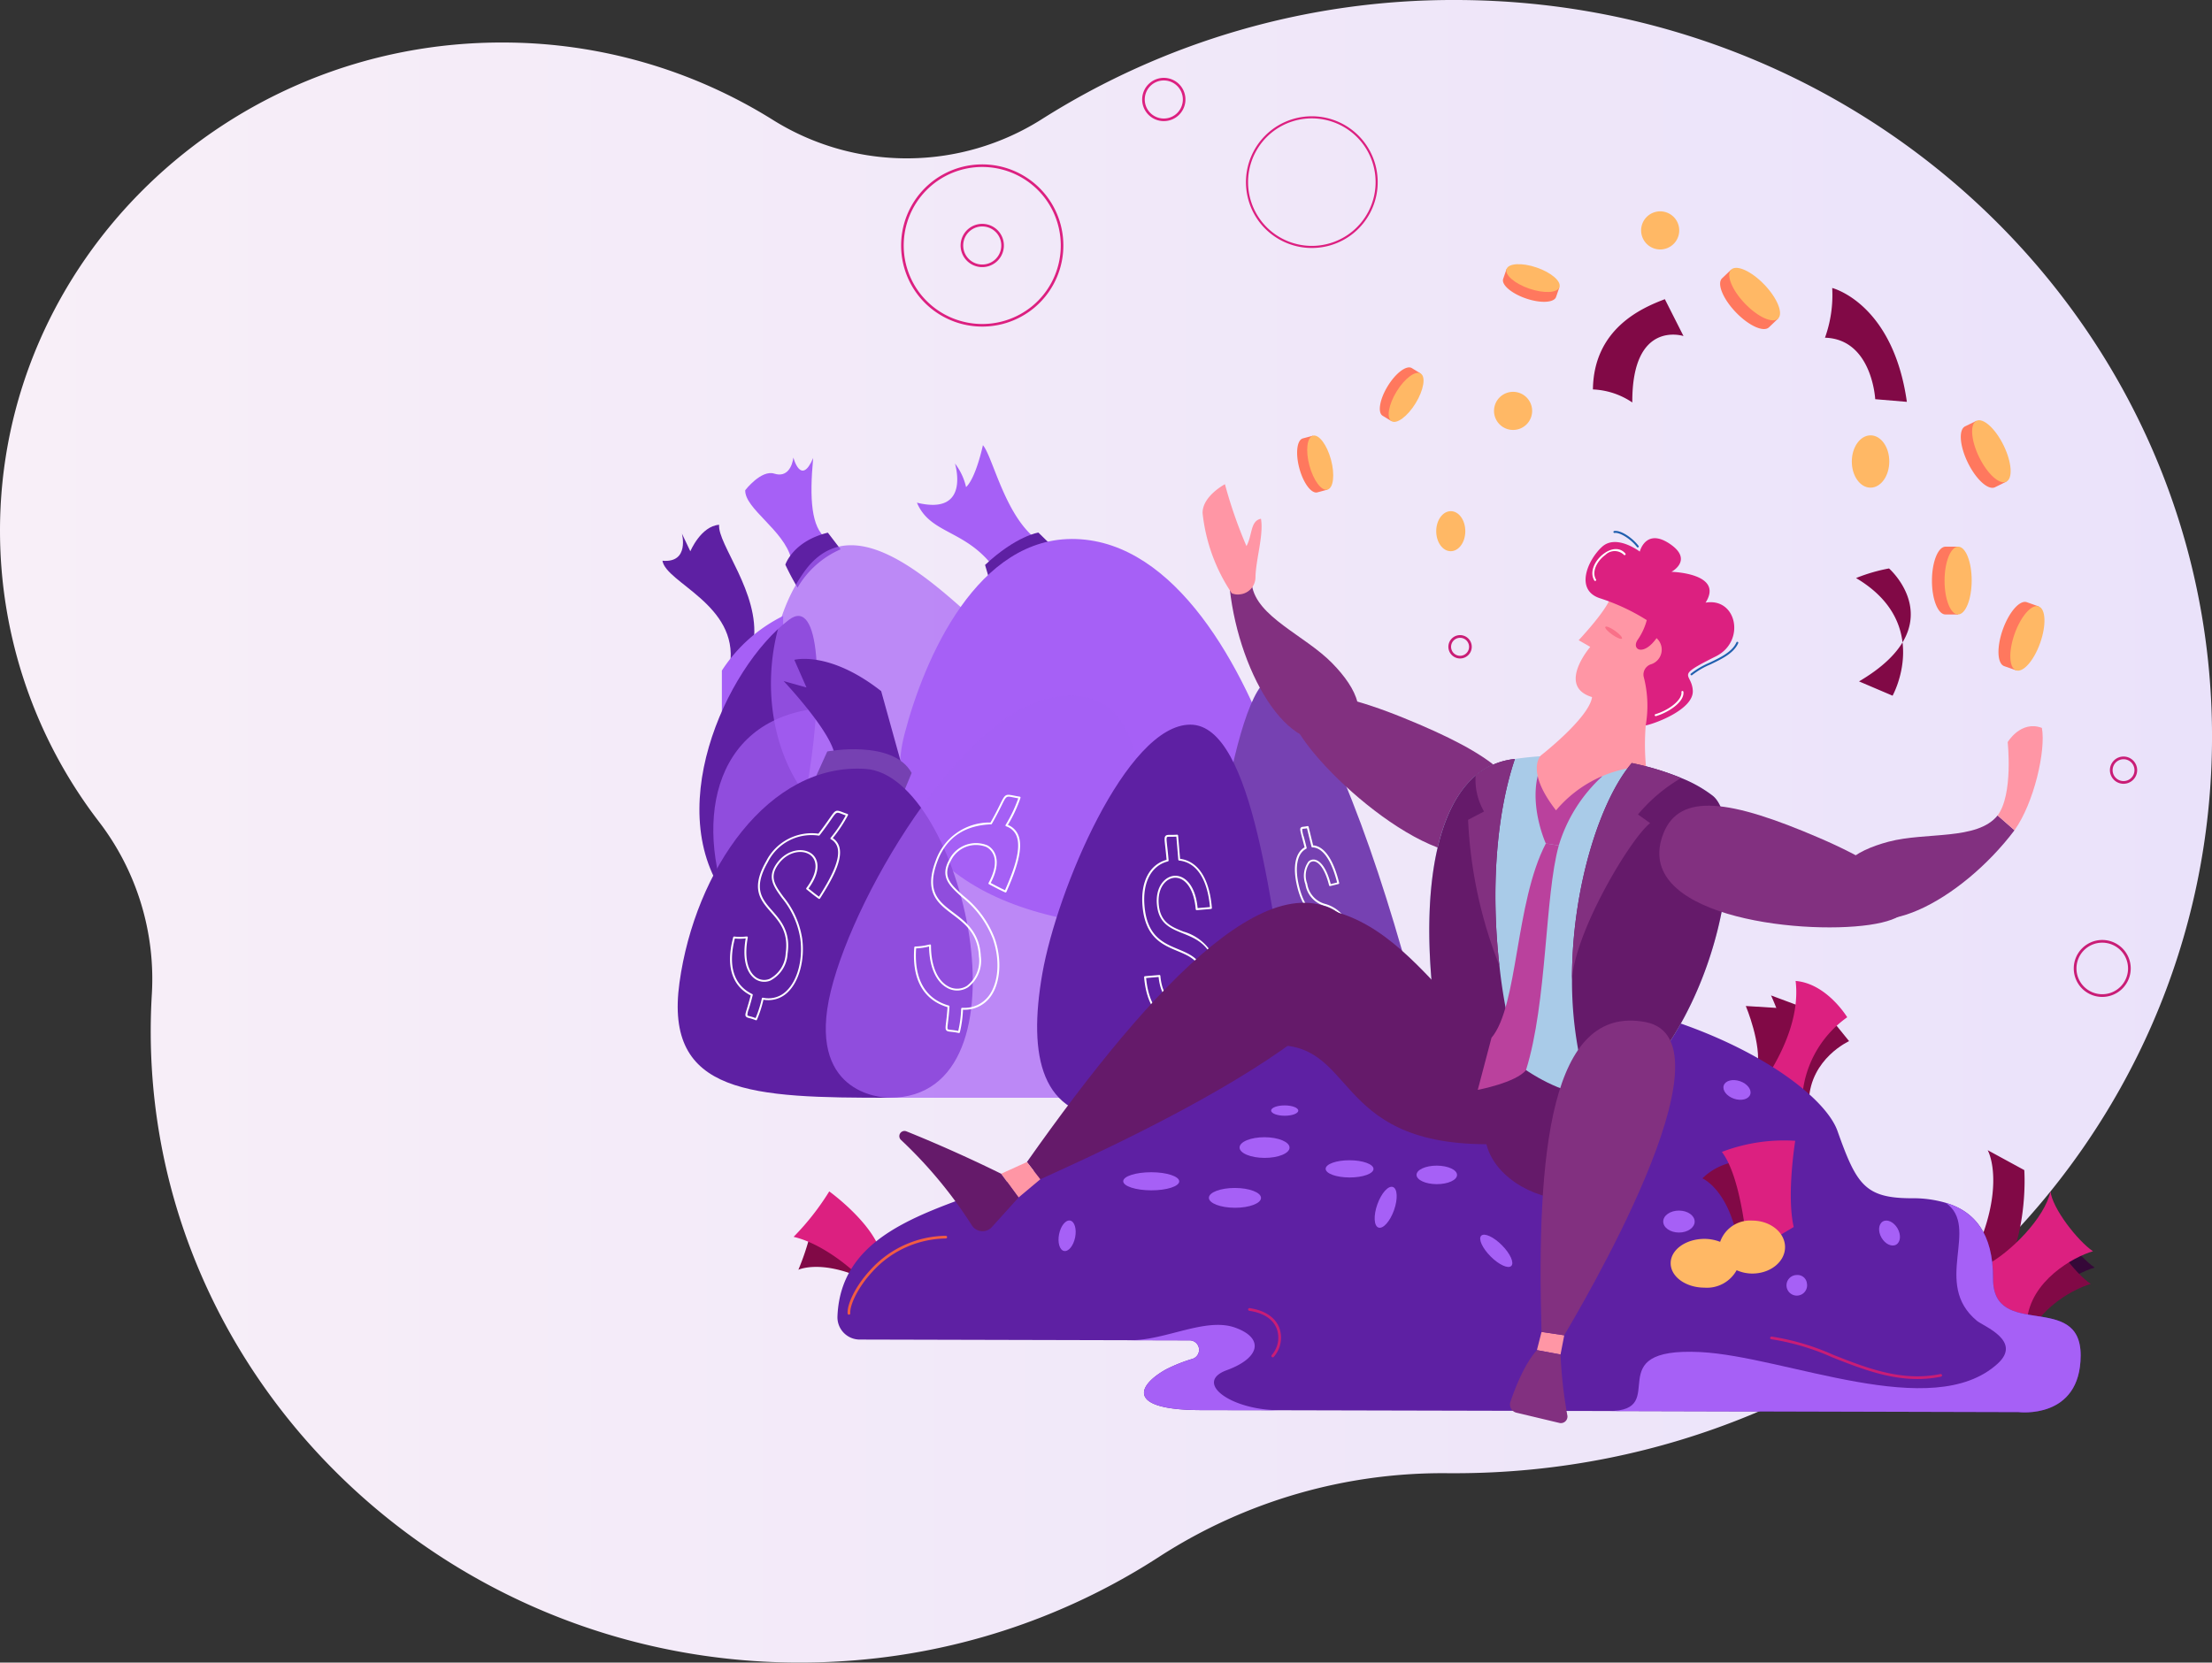 <svg xmlns="http://www.w3.org/2000/svg" xmlns:xlink="http://www.w3.org/1999/xlink" id="Component_65_1" data-name="Component 65 &#x2013; 1" width="286.176" height="215.15" viewBox="0 0 286.176 215.15"><rect x="0" y="0" width="286.176" height="215.15" fill="#333333" stroke="none"/><defs><linearGradient id="linear-gradient" y1="0.5" x2="1" y2="0.5" gradientUnits="objectBoundingBox"><stop offset="0" stop-color="#f8eff8"></stop><stop offset="1" stop-color="#eae2fa"></stop></linearGradient></defs><g id="Group_3409" data-name="Group 3409"><path id="Path_10989" data-name="Path 10989" d="M3560.253,295.667a99.437,99.437,0,0,0-53.486,15.453,32.646,32.646,0,0,1-34.708.088,65.877,65.877,0,0,0-34.671-10.038c-36.028-.24-65.479,28.317-65.358,63.379a61.774,61.774,0,0,0,12.765,37.408,33.44,33.44,0,0,1,6.882,22.3q-.023.374-.042.748c-2.47,48.254,38.641,88.186,88.22,85.7a85.025,85.025,0,0,0,42.2-13.618,67.521,67.521,0,0,1,37.375-10.775q.413,0,.826,0c54.1,0,97.952-42.678,97.952-95.325S3614.351,295.667,3560.253,295.667Z" transform="translate(-3372.029 -295.667)" fill="url(#linear-gradient)"></path></g><g id="Group_3411" data-name="Group 3411" transform="translate(85.703 10.076)"><g id="Group_3395" data-name="Group 3395" transform="translate(0 47.534)"><path id="Path_10881" data-name="Path 10881" d="M249.323,34.252c1.065-7.688-8.28-10.507-8.753-13.385,3.549.315,2.518-3.515,2.518-3.515l1.09,2.293s1.36-3.253,3.726-3.431c-.237,2.484,5.283,8.812,4.475,15.022Z" transform="translate(-240.57 -5.914)" fill="#5e20a3"></path><path id="Path_10882" data-name="Path 10882" d="M248.258,42.074V35.08a20.034,20.034,0,0,1,7.929-7.069v2.623S251.984,33.278,248.258,42.074Z" transform="translate(-240.57 -5.914)" fill="#a660f6"></path><path id="Path_10883" data-name="Path 10883" d="M249.5,65.3c-9.528-11.409-.749-30.576,7.432-36.786S258.194,75.709,249.5,65.3Z" transform="translate(-240.57 -5.914)" fill="#5e20a3"></path><path id="Path_10884" data-name="Path 10884" d="M257.223,20.6c-.908-3.674-6.02-6.463-5.943-8.86,0,0,2.063-2.684,3.765-2.143s2.334-1.022,2.465-2.081c0,0,.979,3.756,2.561.06-.5,5.336-.222,8.97,1.665,10.392C261.736,17.966,258.538,18.4,257.223,20.6Z" transform="translate(-240.57 -5.914)" fill="#a660f6"></path><path id="Path_10885" data-name="Path 10885" d="M248.142,62.822c-3.312-12.256,1.414-24.444,18.015-22.844C270.378,53.484,248.142,62.822,248.142,62.822Z" transform="translate(-240.57 -5.914)" fill="#a660f6" opacity="0.7"></path><path id="Path_10886" data-name="Path 10886" d="M258.05,24.347a33.212,33.212,0,0,1-1.579-2.969s.949-3.021,5.5-4.145l1.648,2.155A11.99,11.99,0,0,0,258.05,24.347Z" transform="translate(-240.57 -5.914)" fill="#5e20a3"></path><path id="Path_10887" data-name="Path 10887" d="M268.011,57.789c-15.047-5.55-16.409-25.232-9.108-35.483,6.348-8.912,16.963,1.617,23.453,7.436a15.451,15.451,0,0,1,4.312,16.947C284.717,51.742,279.723,56.65,268.011,57.789Z" transform="translate(-240.57 -5.914)" fill="#a660f6" opacity="0.7"></path><path id="Path_10888" data-name="Path 10888" d="M288.83,17.989c-4-3.182-5.544-10.624-6.8-12.075,0,0-.881,4.2-2.178,5.422a7.839,7.839,0,0,0-1.437-3.051s2.105,6.8-4.92,5.069c1.676,3.979,6,3.477,9.659,8.009Z" transform="translate(-240.57 -5.914)" fill="#a660f6"></path><path id="Path_10889" data-name="Path 10889" d="M291.041,19c-.021.005-1.833-1.779-1.833-1.779s-2.86.415-6.9,4.189l.441,1.5S288.959,20.7,291.041,19Z" transform="translate(-240.57 -5.914)" fill="#5e20a3"></path><path id="Path_10890" data-name="Path 10890" d="M320.362,48.125c-4.621-13.789-13.467-29.612-26.247-30.065S274.44,33.478,271.878,43.34c-3.333,12.834,7.657,24.7,32.752,25.08S320.362,48.125,320.362,48.125Z" transform="translate(-240.57 -5.914)" fill="#a660f6"></path><path id="Path_10891" data-name="Path 10891" d="M262.87,46.218c-.152-2.917-6.618-9.778-6.618-9.778l2.953.828-1.573-3.576s4.5-1.234,11.237,4.049l2.681,9.66A15.7,15.7,0,0,0,262.87,46.218Z" transform="translate(-240.57 -5.914)" fill="#5e20a3"></path><path id="Path_10892" data-name="Path 10892" d="M260.476,48.682l1.421-3.134s8.49-1.6,10.915,2.779l-1.3,3.135s-3.194-4.081-11.533-1.42Z" transform="translate(-240.57 -5.914)" fill="#7641b2"></path><path id="Path_10893" data-name="Path 10893" d="M319.887,90.3h14.548s7.57,1.971,2.721-15.771-12.065-37.139-17.269-38.441-9.523,32.129-9.138,42.086S313.027,90.3,319.887,90.3Z" transform="translate(-240.57 -5.914)" fill="#7641b2"></path><path id="Path_10894" data-name="Path 10894" d="M269.973,90.362c-17.742,0-29.215-.341-27.2-14.889s11.554-28.515,24.092-27.665S289.016,90.362,269.973,90.362Z" transform="translate(-240.57 -5.914)" fill="#5e20a3"></path><path id="Path_10895" data-name="Path 10895" d="M295.237,90.362H269.973s-9.765.166-8.076-11.5,16.3-37.275,28.513-40.143,12.8,10.813,12.211,22.6S303.7,90.362,295.237,90.362Z" transform="translate(-240.57 -5.914)" fill="#a660f6" opacity="0.7"></path><path id="Path_10896" data-name="Path 10896" d="M299.164,92.978h18s7.215,1.419,4.731-12.3-4.766-38.6-13.028-38.6S291.6,63.526,289.719,74.29,289.56,92.978,299.164,92.978Z" transform="translate(-240.57 -5.914)" fill="#5e20a3"></path><path id="Path_10897" data-name="Path 10897" d="M278.934,81.984a.247.247,0,0,1-.027,0,7.807,7.807,0,0,0-1-.158c-.314-.034-.5-.054-.615-.194-.133-.167-.1-.428-.024-1.061.054-.447.127-1.053.185-1.932-2.21-.662-4.706-2.547-4.3-7.736a.124.124,0,0,1,.121-.114,7.611,7.611,0,0,0,1.686-.222l.206-.043a.124.124,0,0,1,.1.025.122.122,0,0,1,.046.1c0,2.582.8,4.505,2.193,5.276a2.363,2.363,0,0,0,2.458-.045,4.079,4.079,0,0,0,1.554-3.792c-.144-2.987-1.81-4.244-3.421-5.461-1.927-1.455-3.747-2.829-2.148-7.014a7.367,7.367,0,0,1,7.067-4.869c.591-1.047.958-1.789,1.227-2.333.643-1.3.68-1.376,1.725-1.165.217.044.488.1.826.151a.126.126,0,0,1,.087.058.122.122,0,0,1,.011.1,17.65,17.65,0,0,1-1.634,3.5,2.4,2.4,0,0,1,1.342,1.3c.745,1.76-.353,4.71-1.526,7.364a.119.119,0,0,1-.069.065.113.113,0,0,1-.1,0c-.627-.286-1.014-.49-1.55-.772-.162-.086-.338-.179-.538-.282a.131.131,0,0,1-.061-.074.121.121,0,0,1,.01-.1c1.742-3.215.236-4.363-.268-4.638a3.622,3.622,0,0,0-4.625,1.784c-1.127,2.045-.025,3.037,1.643,4.54a12.876,12.876,0,0,1,4.026,5.447c.984,2.777.774,5.829-.523,7.593a4.129,4.129,0,0,1-3.567,1.685,14.865,14.865,0,0,1-.4,2.92A.126.126,0,0,1,278.934,81.984ZM273.39,71.031c-.281,3.971,1.178,6.528,4.225,7.4a.123.123,0,0,1,.089.127c-.059.939-.136,1.578-.193,2.045-.06.493-.1.792-.028.877.048.059.207.076.448.1a8.583,8.583,0,0,1,.909.137,14.835,14.835,0,0,0,.379-2.878.123.123,0,0,1,.123-.117h0c.067,0,.135,0,.2,0a3.892,3.892,0,0,0,3.277-1.585c1.25-1.7,1.448-4.661.49-7.365a12.689,12.689,0,0,0-3.959-5.346c-1.629-1.467-2.916-2.626-1.694-4.843a3.874,3.874,0,0,1,4.96-1.881c1.126.616,1.818,2.214.425,4.862l.429.226c.5.263.868.457,1.423.713,1.132-2.575,2.172-5.4,1.473-7.053a2.173,2.173,0,0,0-1.335-1.217.124.124,0,0,1-.065-.177,17.924,17.924,0,0,0,1.639-3.445c-.277-.045-.505-.092-.692-.13-.862-.177-.859-.175-1.455,1.033-.275.557-.652,1.319-1.267,2.4a.125.125,0,0,1-.1.063c-3.445.135-5.772,1.721-6.916,4.713-1.532,4.011.136,5.27,2.067,6.728,1.579,1.192,3.369,2.544,3.52,5.646a4.324,4.324,0,0,1-1.671,4.014,2.606,2.606,0,0,1-2.709.051c-1.442-.8-2.283-2.742-2.319-5.34l-.057.012A7.962,7.962,0,0,1,273.39,71.031Z" transform="translate(-240.57 -5.914)" fill="#fff"></path><path id="Path_10898" data-name="Path 10898" d="M308.029,83.576a.418.418,0,0,1-.274-.082c-.19-.152-.209-.467-.258-1.312-.02-.35-.046-.791-.09-1.343-2.565-.173-4.21-2.379-4.52-6.074a.123.123,0,0,1,.029-.09.121.121,0,0,1,.084-.043l1.856-.156c.062-.019.127.044.133.113.233,2.781,1.7,3.9,3.063,3.8,1.287-.109,2.559-1.367,2.381-3.487-.188-2.254-1.6-2.846-3.242-3.532-1.954-.818-4.169-1.745-4.512-5.833-.263-3.124.9-5.346,3.114-5.969-.06-.706-.123-1.26-.169-1.67-.1-.9-.14-1.231.028-1.416.131-.145.335-.142.682-.14.212,0,.477,0,.816-.024a.107.107,0,0,1,.089.029.117.117,0,0,1,.044.084l.252,3.007c2.34.31,3.8,2.562,4.119,6.356a.123.123,0,0,1-.112.134l-1.846.155a.116.116,0,0,1-.089-.029.119.119,0,0,1-.044-.084c-.249-2.956-1.582-4.176-2.776-4.075-1.106.093-2.187,1.321-2.011,3.416.2,2.342,1.583,2.9,3.189,3.546a6.292,6.292,0,0,1,3.931,3.22,7.7,7.7,0,0,1,.1,6.261,4.291,4.291,0,0,1-2.857,2.355l.218,2.593a.123.123,0,0,1-.113.133c-.326.028-.58.071-.783.105A2.78,2.78,0,0,1,308.029,83.576Zm-4.885-8.708c.329,3.534,1.922,5.621,4.382,5.729a.126.126,0,0,1,.118.114c.05.605.078,1.083.1,1.456.039.677.061,1.051.165,1.134.067.053.244.023.508-.022.182-.031.4-.068.682-.1l-.217-2.576a.125.125,0,0,1,.1-.131,4.054,4.054,0,0,0,2.8-2.249,7.441,7.441,0,0,0-.1-6.049c-.888-1.921-2.368-2.517-3.8-3.093-1.611-.649-3.133-1.262-3.342-3.756-.189-2.254,1.011-3.58,2.236-3.683,1.32-.1,2.743,1.143,3.032,4.178l1.6-.134c-.333-3.644-1.747-5.78-3.99-6.02a.126.126,0,0,1-.11-.113l-.25-2.986c-.291.021-.525.017-.715.016-.256,0-.441,0-.5.058-.093.1-.047.5.034,1.223.049.431.116,1.021.179,1.78a.124.124,0,0,1-.092.13c-2.154.551-3.286,2.7-3.031,5.737.33,3.939,2.379,4.8,4.361,5.625,1.642.687,3.192,1.337,3.394,3.74.191,2.279-1.2,3.635-2.608,3.753-1.452.114-3.037-1.039-3.318-3.9Z" transform="translate(-240.57 -5.914)" fill="#fff"></path><path id="Path_10899" data-name="Path 10899" d="M328.5,77.26a.275.275,0,0,1-.13-.032c-.168-.091-.219-.319-.388-1.073-.063-.278-.142-.629-.248-1.067H327.7c-1.532,0-2.814-1.663-3.532-4.6a.125.125,0,0,1,.091-.15l1.071-.262a.128.128,0,0,1,.094.014.126.126,0,0,1,.056.076c.378,1.548,1.058,2.6,1.819,2.825a.936.936,0,0,0,.941-.238,2.824,2.824,0,0,0,.4-2.71,3.264,3.264,0,0,0-2.419-2.614c-1.279-.521-2.73-1.111-3.533-4.4-.611-2.5-.252-4.38.958-5.072-.138-.561-.254-.993-.344-1.328-.211-.793-.275-1.033-.165-1.193.08-.117.218-.132.409-.154a3.292,3.292,0,0,0,.468-.077.123.123,0,0,1,.15.09l.589,2.407c1.432.1,2.625,1.819,3.367,4.852a.122.122,0,0,1-.015.093.124.124,0,0,1-.076.056l-1.066.261a.124.124,0,0,1-.149-.091c-.419-1.714-1.1-2.863-1.819-3.073a.69.69,0,0,0-.694.175,2.9,2.9,0,0,0-.311,2.692,3.175,3.175,0,0,0,2.388,2.629,4.636,4.636,0,0,1,2.809,2.328,8.115,8.115,0,0,1,.825,5.679,2.488,2.488,0,0,1-1.184,1.506l.507,2.072a.126.126,0,0,1-.091.15,3.5,3.5,0,0,0-.439.14A.979.979,0,0,1,328.5,77.26Zm-.67-2.423a.124.124,0,0,1,.12.094c.118.486.205.87.272,1.17a2.968,2.968,0,0,0,.266.91.7.7,0,0,0,.234-.064c.094-.035.206-.077.347-.117l-.5-2.05a.124.124,0,0,1,.068-.141,2.224,2.224,0,0,0,1.145-1.4,7.847,7.847,0,0,0-.807-5.485,4.375,4.375,0,0,0-2.681-2.214,3.413,3.413,0,0,1-2.539-2.8,3.158,3.158,0,0,1,.381-2.929.928.928,0,0,1,.933-.234c.8.233,1.51,1.372,1.96,3.132l.826-.2c-.73-2.9-1.864-4.52-3.2-4.549a.124.124,0,0,1-.118-.094l-.581-2.378c-.153.031-.281.045-.38.056a.6.6,0,0,0-.232.047,3.2,3.2,0,0,0,.2.99c.1.354.219.818.368,1.426a.124.124,0,0,1-.064.14c-1.17.6-1.512,2.4-.917,4.839.774,3.162,2.1,3.7,3.387,4.226a3.5,3.5,0,0,1,2.565,2.784h0a3.119,3.119,0,0,1-.469,2.947,1.171,1.171,0,0,1-1.182.3c-.837-.244-1.548-1.292-1.959-2.883l-.832.2c.712,2.814,1.933,4.367,3.381,4.284Z" transform="translate(-240.57 -5.914)" fill="#fff"></path><path id="Path_10900" data-name="Path 10900" d="M252.692,80.337a.131.131,0,0,1-.047-.009,6.261,6.261,0,0,0-.807-.266c-.257-.069-.413-.111-.49-.251-.1-.17-.027-.39.154-.979.121-.4.286-.933.485-1.715-1.735-.878-3.491-2.9-2.26-7.53a.122.122,0,0,1,.134-.09,6.073,6.073,0,0,0,1.444.006l.178-.014a.109.109,0,0,1,.1.041.125.125,0,0,1,.029.105c-.441,2.339-.1,4.174.927,5.035a1.837,1.837,0,0,0,1.884.311,3.925,3.925,0,0,0,2.091-3.3c.392-2.714-.781-4.053-1.916-5.348-1.363-1.556-2.651-3.025-.594-6.613a6.609,6.609,0,0,1,6.746-3.534c.673-.872,1.1-1.5,1.423-1.953.766-1.1.811-1.169,1.662-.842.175.067.39.149.663.238a.123.123,0,0,1,.077.071.126.126,0,0,1-.005.1,17.968,17.968,0,0,1-1.964,2.96,2.017,2.017,0,0,1,.871,1.236c.4,1.677-.973,4.151-2.518,6.576a.124.124,0,0,1-.081.054.109.109,0,0,1-.1-.02c-.468-.331-.767-.571-1.146-.876-.126-.1-.262-.211-.418-.335a.124.124,0,0,1-.022-.171c1.641-2.2,1.341-3.645.515-4.267-1-.751-2.876-.488-4.076,1.1-1.292,1.708-.543,2.738.589,4.3a11.17,11.17,0,0,1,2.431,5.426c.36,2.747-.4,5.535-1.883,6.939a3.574,3.574,0,0,1-3.131.949,15.076,15.076,0,0,1-.838,2.583A.123.123,0,0,1,252.692,80.337Zm-2.754-10.583c-.915,3.548-.139,6.031,2.247,7.186a.123.123,0,0,1,.066.141c-.211.841-.385,1.409-.513,1.824a2.023,2.023,0,0,0-.174.787c.027.048.165.085.338.132a6.554,6.554,0,0,1,.722.229,15.06,15.06,0,0,0,.808-2.547.116.116,0,0,1,.143-.092,3.3,3.3,0,0,0,3.03-.866c1.431-1.352,2.158-4.055,1.808-6.726a10.958,10.958,0,0,0-2.386-5.314c-1.111-1.53-1.989-2.738-.586-4.593,1.289-1.7,3.326-1.967,4.421-1.146.909.684,1.274,2.225-.394,4.516.119.094.225.18.326.262.36.289.627.5,1.028.791,1.419-2.236,2.791-4.71,2.416-6.275a1.774,1.774,0,0,0-.875-1.156.122.122,0,0,1-.058-.083.125.125,0,0,1,.023-.1,17.906,17.906,0,0,0,1.956-2.9c-.213-.072-.388-.139-.535-.2-.669-.257-.67-.258-1.371.752-.326.47-.772,1.113-1.473,2.018a.123.123,0,0,1-.11.048,6.3,6.3,0,0,0-6.574,3.4c-1.97,3.434-.8,4.775.565,6.327,1.116,1.275,2.382,2.72,1.975,5.546h0a4.16,4.16,0,0,1-2.247,3.49,2.083,2.083,0,0,1-2.131-.351c-1.078-.9-1.454-2.758-1.04-5.112h-.018A6.173,6.173,0,0,1,249.938,69.754Z" transform="translate(-240.57 -5.914)" fill="#fff"></path></g><path id="Path_10901" data-name="Path 10901" d="M392.092,80.564l2,2.47s-4.979,2.245-5.2,7.677L386.3,88.406S389.959,81.227,392.092,80.564Z" transform="translate(-240.57 41.62)" fill="#810946"></path><path id="Path_10902" data-name="Path 10902" d="M385.813,84.518c.632-2.129-1.82-7.4-1.82-7.4l4.175,1.556A34.487,34.487,0,0,1,385.813,84.518Z" transform="translate(-240.57 41.62)" fill="#810946"></path><path id="Path_10903" data-name="Path 10903" d="M382.214,86.557c.593-3.133-1.484-8.069-1.484-8.069l4.847.3s2.156,6.651-.069,10.824Z" transform="translate(-240.57 41.62)" fill="#810946"></path><path id="Path_10904" data-name="Path 10904" d="M383.843,87.063c2.937-4.841,3.7-8.767,3.331-11.819,4.052.344,6.675,4.7,6.675,4.7a13.851,13.851,0,0,0-5.792,10.016Z" transform="translate(-240.57 41.62)" fill="#dc2080"></path><path id="Path_10905" data-name="Path 10905" d="M417.317,121.344c.458-5.181,6.038-8.287,8.547-9.005-2-1.343-5.28-5.586-5.5-7.759-.733,3.453-5.258,8.011-8.438,9.619C411.528,118.6,413.583,121.335,417.317,121.344Z" transform="translate(-240.57 41.62)" fill="#350838"></path><path id="Path_10906" data-name="Path 10906" d="M416.81,123.461c.458-5.181,6.038-8.288,8.548-9.006-2-1.342-5.28-5.585-5.5-7.759-.733,3.453-5.257,8.011-8.437,9.619C411.022,120.716,413.077,123.451,416.81,123.461Z" transform="translate(-240.57 41.62)" fill="#810946"></path><path id="Path_10907" data-name="Path 10907" d="M411.107,108.792c2.355-6.012,1.7-10.082.92-11.644l4.73,2.575s.756,9.809-4.33,16.2A20.718,20.718,0,0,1,411.107,108.792Z" transform="translate(-240.57 41.62)" fill="#810946"></path><path id="Path_10908" data-name="Path 10908" d="M417.1,119.226c.459-5.18,6.038-8.287,8.548-9-2-1.343-5.28-5.585-5.5-7.759-.733,3.453-5.257,8.011-8.437,9.619C411.311,116.482,413.366,119.217,417.1,119.226Z" transform="translate(-240.57 41.62)" fill="#dc2080"></path><path id="Path_10909" data-name="Path 10909" d="M259.671,108.112a32.417,32.417,0,0,1-1.515,4.509s2.97-1.413,8.689,1.276A12.6,12.6,0,0,0,259.671,108.112Z" transform="translate(-240.57 41.62)" fill="#810946"></path><path id="Path_10910" data-name="Path 10910" d="M268.569,109.68c-1.579-3.723-6.418-7.2-6.418-7.2a33.439,33.439,0,0,1-4.612,5.881c4.01.93,7.887,4.575,7.887,4.575Z" transform="translate(-240.57 41.62)" fill="#dc2080"></path><path id="Path_10911" data-name="Path 10911" d="M424.05,123.707c-.018,8.346-8.032,7.333-8.032,7.333l-52.989-.139-42.566-.1h-.018l-10.283-.018c-9.6-.035-8.171-3.177-4.47-5.255a20.1,20.1,0,0,1,3.457-1.379,1.226,1.226,0,0,0-.384-2.392l-7.56-.018h-.07l-35.076-.087a2.883,2.883,0,0,1-2.846-3c.472-11.907,14.195-13.915,23.71-18.123a69.784,69.784,0,0,0,16.342-9.69A67.019,67.019,0,0,1,330.31,78.225c33.575-6.809,59.554,8.748,62.278,16.43,2.461,6.931,3.544,8.695,9.568,8.712a15.016,15.016,0,0,1,4.452.594c3.666,1.082,6.128,3.911,6.11,9.794C412.683,121.787,424.067,115.344,424.05,123.707Z" transform="translate(-240.57 41.62)" fill="#5e20a3"></path><path id="Path_10912" data-name="Path 10912" d="M351,55.084c2.269-5.208-2.984-9.186-14.594-13.9s-18.139-4.291-12.565,3.286S346.425,65.575,351,55.084Z" transform="translate(-240.57 41.62)" fill="#823080"></path><path id="Path_10913" data-name="Path 10913" d="M362.548,92.254c-.576.016-1.152.015-1.711,0a30.321,30.321,0,0,1-7.7-1.4l-.2-.063a18.77,18.77,0,0,1-12.94-16.4c-1.125-14.674,1.865-26.233,10.05-27.75.262-.052.542-.087.8-.121a42.469,42.469,0,0,1,15.118.526c4.52.955,8.357,2.518,10.483,4.234C380.921,54.849,378.291,80.368,362.548,92.254Z" transform="translate(-240.57 41.62)" fill="#a9cbe8"></path><path id="Path_10914" data-name="Path 10914" d="M287.725,98.678c16.548-23.5,33.128-41.069,42.529-30.313s-37.159,30.813-40.8,32.547Z" transform="translate(-240.57 41.62)" fill="#651a6a"></path><path id="Path_10915" data-name="Path 10915" d="M360.572,90.2c-15.846-2.746-21.267-23.546-36.227-24.438L319.033,83.6c11.472-.891,7.826,12.724,28.136,12.774,1.2,4.731,7.244,7.527,11.261,7.068Z" transform="translate(-240.57 41.62)" fill="#651a6a"></path><path id="Path_10916" data-name="Path 10916" d="M357.24,121.1l-.481,2.485-3.055-.566.6-2.354Z" transform="translate(-240.57 41.62)" fill="#ff96a5"></path><path id="Path_10917" data-name="Path 10917" d="M289.454,100.912l-2.81,2.354-2.254-3.07,3.335-1.518Z" transform="translate(-240.57 41.62)" fill="#ff96a5"></path><path id="Path_10918" data-name="Path 10918" d="M286.644,103.266l-3.444,3.82a1.635,1.635,0,0,1-2.588-.195,57.681,57.681,0,0,0-9.176-11.069.668.668,0,0,1,.7-1.113c6.728,2.707,12.25,5.487,12.25,5.487Z" transform="translate(-240.57 41.62)" fill="#651a6a"></path><path id="Path_10919" data-name="Path 10919" d="M353.141,90.852a48.593,48.593,0,0,1-11.649-5.564c-3.137-16.367-2.106-31.17,4.281-36.619a9.293,9.293,0,0,1,4.282-2.032c.262-.052.542-.087.8-.121-2.445,7.24-3.115,17.068-2,26.761A67.933,67.933,0,0,0,353.141,90.852Z" transform="translate(-240.57 41.62)" fill="#651a6a"></path><path id="Path_10920" data-name="Path 10920" d="M348.855,73.277A58.218,58.218,0,0,1,344.8,54.393l2.063-1.077a8.183,8.183,0,0,1-1.088-4.647,9.293,9.293,0,0,1,4.282-2.032c.262-.052.542-.087.8-.121C348.414,53.756,347.744,63.584,348.855,73.277Z" transform="translate(-240.57 41.62)" fill="#823080"></path><path id="Path_10921" data-name="Path 10921" d="M362.187,48.742a19.923,19.923,0,0,0-5.653,8.969l-1.676-.251s-2.053-4.495-1.053-8.738Z" transform="translate(-240.57 41.62)" fill="#ba419d"></path><path id="Path_10922" data-name="Path 10922" d="M356.534,57.711c-1.829,6.568-1.487,20.251-4.239,29.07-1.307,1.63-6.243,2.56-6.243,2.56l1.776-6.741c3.465-4.112,3.031-17.472,7.03-25.14Z" transform="translate(-240.57 41.62)" fill="#ba419d"></path><g id="Group_3396" data-name="Group 3396" transform="translate(113.117 58.626)"><path id="Path_10923" data-name="Path 10923" d="M363.179,25.754c-.683,1.807-4.073,5.4-4.073,5.4l1.5.864s-4.388,5.1.234,6.495c-.391,2.7-6.608,7.543-6.608,7.543s-2.094,1.922,1.947,7.114a16.016,16.016,0,0,1,11.633-5.7,30.766,30.766,0,0,1-.03-5.289l5.209-11.238Z" transform="translate(-353.688 -17.006)" fill="#ff96a5"></path><path id="Path_10924" data-name="Path 10924" d="M366.754,31.081a8.041,8.041,0,0,0,1.165-2.529,26.791,26.791,0,0,0-6.019-2.817c-3.351-1.053-1.612-5,.242-6.678s4.871.628,4.871.628.768-3.1,3.877-1.009.227,3.626.227,3.626,6.84.175,4.408,3.99c4.043-.694,5.217,5.011,1.331,6.951-5.453,2.723-3.125,2.027-2.984,4.428s-4.8,4.256-6.092,4.509a14.866,14.866,0,0,0-.267-6.325,1.4,1.4,0,0,1,.906-1.572,1.991,1.991,0,0,0,.765-3.4C367.46,33.308,365.874,32.344,366.754,31.081Z" transform="translate(-353.688 -17.006)" fill="#dc2080"></path><path id="Path_10925" data-name="Path 10925" d="M363.456,30.432c-.594-.418-1-.869-.9-1.007s.658.089,1.252.507,1,.869.9,1.008S364.051,30.85,363.456,30.432Z" transform="translate(-353.688 -17.006)" fill="#f97088"></path><path id="Path_10926" data-name="Path 10926" d="M361.142,23.44l-.008-.011c-.692-1.145.112-2.69,1.29-3.523,1.055-.747,2.1-.729,2.739.043l0,0a.129.129,0,0,1-.2.16,1.705,1.705,0,0,0-2.394,0c-1.058.749-1.826,2.179-1.218,3.182a.129.129,0,0,1-.043.176A.127.127,0,0,1,361.142,23.44Z" transform="translate(-353.688 -17.006)" fill="#fff"></path><path id="Path_10927" data-name="Path 10927" d="M368.972,40.927a.153.153,0,0,1-.022-.042.129.129,0,0,1,.087-.159c1.686-.494,3.484-1.824,3.366-2.864a.128.128,0,0,1,.112-.142.132.132,0,0,1,.143.113c.149,1.326-1.965,2.675-3.548,3.14A.13.13,0,0,1,368.972,40.927Z" transform="translate(-353.688 -17.006)" fill="#fff"></path><path id="Path_10928" data-name="Path 10928" d="M363.63,17.223a.136.136,0,0,1-.025-.056.13.13,0,0,1,.1-.148c.852-.142,2.357.888,3.135,1.906a.128.128,0,1,1-.2.155c-.784-1.025-2.215-1.921-2.889-1.808A.127.127,0,0,1,363.63,17.223Z" transform="translate(-353.688 -17.006)" fill="#205fae"></path><path id="Path_10929" data-name="Path 10929" d="M373.605,35.65a.127.127,0,0,1,.016-.172,10.434,10.434,0,0,1,2.417-1.417c1.44-.69,2.927-1.4,3.473-2.614a.127.127,0,1,1,.232.1c-.583,1.3-2.113,2.03-3.594,2.74a10.211,10.211,0,0,0-2.357,1.375.127.127,0,0,1-.18-.008Z" transform="translate(-353.688 -17.006)" fill="#205fae"></path></g><path id="Path_10930" data-name="Path 10930" d="M362.548,92.254c-.576.016-1.152.015-1.711,0l-1.07-4.8a49.318,49.318,0,0,1-1.524-12.261v-.052c-.04-12.012,3.707-23.386,7.734-28.091a35.7,35.7,0,0,1,6.4,1.937,16.932,16.932,0,0,1,4.08,2.3C380.921,54.849,378.291,80.368,362.548,92.254Z" transform="translate(-240.57 41.62)" fill="#651a6a"></path><path id="Path_10931" data-name="Path 10931" d="M366.781,53.7l1.569,1.121c-2.642,2.106-9.777,14.153-10.107,20.315-.04-12.012,3.707-23.386,7.734-28.091a35.7,35.7,0,0,1,6.4,1.937A21.143,21.143,0,0,0,366.781,53.7Z" transform="translate(-240.57 41.62)" fill="#823080"></path><path id="Path_10932" data-name="Path 10932" d="M370.089,56.11c2.113-5.274,8.635-4.33,20.142.626s15.8,9.9,6.487,11.251S365.834,66.732,370.089,56.11Z" transform="translate(-240.57 41.62)" fill="#823080"></path><path id="Path_10933" data-name="Path 10933" d="M415.492,55.745c-6.888,9.118-18.755,15.479-22.263,8.635-1.861-3.632,1.414-5.946,5.976-7.155,4.857-1.286,11.464-.136,14.1-3.395Z" transform="translate(-240.57 41.62)" fill="#823080"></path><path id="Path_10934" data-name="Path 10934" d="M313.968,24.513c1.257,11.358,8.2,22.892,14.717,18.8,3.456-2.169,1.825-5.833-1.477-9.2-3.517-3.589-9.783-5.979-10.381-10.127Z" transform="translate(-240.57 41.62)" fill="#823080"></path><path id="Path_10935" data-name="Path 10935" d="M415.492,55.745c2.523-3.533,4.076-10.323,3.544-13.245-2.737-1.027-4.428,1.844-4.428,1.844s.745,6.754-1.3,9.486Z" transform="translate(-240.57 41.62)" fill="#ff96a5"></path><path id="Path_10936" data-name="Path 10936" d="M314.223,25.073a22.921,22.921,0,0,1-3.77-10.349c-.062-2.2,2.89-3.761,2.89-3.761a59.19,59.19,0,0,0,2.785,8.011c.785-1.453.482-3.262,1.874-3.54.369,2.073-.652,5.243-.709,7.536a2.234,2.234,0,0,1-2,2.247A1.948,1.948,0,0,1,314.223,25.073Z" transform="translate(-240.57 41.62)" fill="#ff96a5"></path><path id="Path_10937" data-name="Path 10937" d="M354.3,120.669c-.661-23.2,1.135-42.444,13.456-40.1S358.9,118.214,357.24,121.1Z" transform="translate(-240.57 41.62)" fill="#823080"></path><path id="Path_10938" data-name="Path 10938" d="M356.759,123.59a58.794,58.794,0,0,0,.895,7.95.853.853,0,0,1-1.093.89l-5.448-1.3a1.09,1.09,0,0,1-.844-1.392c.569-1.692,1.8-4.914,3.435-6.717Z" transform="translate(-240.57 41.62)" fill="#823080"></path><path id="Path_10939" data-name="Path 10939" d="M379.468,98.628a7.932,7.932,0,0,0-4.352,2.163s3.674,1.555,4.742,9.08l2.385-1.248S381.133,101.265,379.468,98.628Z" transform="translate(-240.57 41.62)" fill="#810946"></path><path id="Path_10940" data-name="Path 10940" d="M386.928,107.088c-.951-4.1.195-11.157.195-11.157a22.611,22.611,0,0,0-9.491,1.439c2.708,3.517,3.353,13.256,3.353,13.256Z" transform="translate(-240.57 41.62)" fill="#dc2080"></path><path id="Path_10941" data-name="Path 10941" d="M387.706,105a4.113,4.113,0,0,0-4.165,2.748,5.671,5.671,0,0,0-2.026-.382c-2.412,0-4.371,1.4-4.375,3.145s1.948,3.16,4.36,3.166a4.388,4.388,0,0,0,4.175-2.257,4.986,4.986,0,0,0,2.014.433c2.343.006,4.246-1.523,4.25-3.416S390.049,105.007,387.706,105Z" transform="translate(-246.702 42.878)" fill="#ffb865"></path><path id="Path_10942" data-name="Path 10942" d="M400.363,107.275c.475.827.395,1.765-.179,2.094s-1.424-.074-1.9-.9-.395-1.765.179-2.1S399.888,106.447,400.363,107.275Z" transform="translate(-240.57 41.62)" fill="#a660f6"></path><path id="Path_10943" data-name="Path 10943" d="M388.637,114.392a1.332,1.332,0,1,1-1.307-1.09A1.213,1.213,0,0,1,388.637,114.392Z" transform="translate(-240.57 41.62)" fill="#a660f6"></path><path id="Path_10944" data-name="Path 10944" d="M374.113,106.388c0,.785-.913,1.419-2.037,1.416s-2.032-.641-2.03-1.426.914-1.419,2.037-1.416S374.115,105.6,374.113,106.388Z" transform="translate(-240.57 41.62)" fill="#a660f6"></path><path id="Path_10945" data-name="Path 10945" d="M379.974,88.217c.947.322,1.542,1.091,1.329,1.717s-1.154.873-2.1.551-1.541-1.091-1.328-1.718S379.028,87.894,379.974,88.217Z" transform="translate(-240.57 41.62)" fill="#a660f6"></path><path id="Path_10946" data-name="Path 10946" d="M335.214,104.918c-.516,1.449-1.417,2.453-2.011,2.241s-.658-1.558-.141-3.008,1.416-2.453,2.011-2.241S335.73,103.468,335.214,104.918Z" transform="translate(-240.57 41.62)" fill="#a660f6"></path><path id="Path_10947" data-name="Path 10947" d="M349.175,109.442c1.075,1.08,1.618,2.281,1.215,2.683s-1.6-.149-2.676-1.228-1.619-2.281-1.215-2.683S348.1,108.363,349.175,109.442Z" transform="translate(-240.57 41.62)" fill="#a660f6"></path><path id="Path_10948" data-name="Path 10948" d="M343.37,100.35c0,.662-1.175,1.195-2.622,1.192s-2.617-.543-2.616-1.205,1.176-1.195,2.622-1.191S343.372,99.688,343.37,100.35Z" transform="translate(-240.57 41.62)" fill="#a660f6"></path><path id="Path_10949" data-name="Path 10949" d="M318.009,103.324c0,.708-1.512,1.278-3.374,1.274s-3.37-.582-3.368-1.29,1.513-1.278,3.374-1.274S318.011,102.617,318.009,103.324Z" transform="translate(-240.57 41.62)" fill="#a660f6"></path><path id="Path_10950" data-name="Path 10950" d="M332.562,99.571c0,.616-1.387,1.111-3.1,1.107s-3.091-.507-3.09-1.122,1.387-1.111,3.095-1.107S332.564,98.956,332.562,99.571Z" transform="translate(-240.57 41.62)" fill="#a660f6"></path><path id="Path_10951" data-name="Path 10951" d="M321.7,96.814c0,.739-1.45,1.334-3.235,1.329s-3.23-.606-3.228-1.345,1.45-1.334,3.235-1.329S321.7,96.075,321.7,96.814Z" transform="translate(-240.57 41.62)" fill="#a660f6"></path><path id="Path_10952" data-name="Path 10952" d="M307.428,101.181c0,.646-1.625,1.166-3.625,1.161s-3.621-.533-3.619-1.179S301.808,100,303.809,100,307.429,100.535,307.428,101.181Z" transform="translate(-240.57 41.62)" fill="#a660f6"></path><path id="Path_10953" data-name="Path 10953" d="M293.961,108.43c-.218,1.086-.859,1.873-1.433,1.759s-.861-1.089-.643-2.175.859-1.874,1.432-1.759S294.179,107.343,293.961,108.43Z" transform="translate(-240.57 41.62)" fill="#a660f6"></path><path id="Path_10954" data-name="Path 10954" d="M322.829,92.025c0,.369-.787.666-1.756.664s-1.755-.3-1.754-.673.787-.667,1.757-.664S322.83,91.655,322.829,92.025Z" transform="translate(-240.57 41.62)" fill="#a660f6"></path><path id="Path_10955" data-name="Path 10955" d="M344.439,17.049c0,1.431-.848,2.589-1.887,2.586s-1.877-1.164-1.874-2.595.848-2.589,1.887-2.587S344.443,15.618,344.439,17.049Z" transform="translate(-240.57 41.62)" fill="#ffb865"></path><path id="Path_10956" data-name="Path 10956" d="M353.087,1.482a2.466,2.466,0,1,1-2.46-2.472A2.467,2.467,0,0,1,353.087,1.482Z" transform="translate(-240.57 41.62)" fill="#ffb865"></path><path id="Path_10957" data-name="Path 10957" d="M372.117-21.874a2.466,2.466,0,0,1-2.471,2.46,2.467,2.467,0,0,1-2.46-2.472,2.467,2.467,0,0,1,2.472-2.46A2.465,2.465,0,0,1,372.117-21.874Z" transform="translate(-240.57 41.62)" fill="#ffb865"></path><path id="Path_10958" data-name="Path 10958" d="M399.292,8.032c-.005,1.869-1.094,3.382-2.433,3.379s-2.42-1.522-2.415-3.391,1.093-3.382,2.432-3.379S399.3,6.162,399.292,8.032Z" transform="translate(-240.57 41.62)" fill="#ffb865"></path><g id="Group_3398" data-name="Group 3398" transform="translate(164.242 60.661)"><path id="Path_10959" data-name="Path 10959" d="M408.322,23.433a10.313,10.313,0,0,0-.121-1.607l.007-2.781-1.63,0c-.97,0-1.76,1.96-1.766,4.384s.775,4.39,1.744,4.392l1.63,0,.007-2.781A10.273,10.273,0,0,0,408.322,23.433Z" transform="translate(-404.812 -19.041)" fill="#ff785e"></path><path id="Path_10960" data-name="Path 10960" d="M409.952,23.437c-.006,2.424-.8,4.387-1.766,4.384s-1.75-1.969-1.744-4.392.8-4.386,1.766-4.384S409.958,21.014,409.952,23.437Z" transform="translate(-404.812 -19.041)" fill="#ffb865"></path></g><g id="Group_3399" data-name="Group 3399" transform="translate(136.836 24.585)"><path id="Path_10961" data-name="Path 10961" d="M381.963-13.725a10.287,10.287,0,0,0-1.2-1.075l-1.921-2.011-1.179,1.126c-.7.67.088,2.633,1.763,4.385s3.6,2.63,4.3,1.96l1.179-1.126-1.922-2.011A10.326,10.326,0,0,0,381.963-13.725Z" transform="translate(-377.406 17.035)" fill="#ff785e"></path><path id="Path_10962" data-name="Path 10962" d="M383.141-14.851c1.674,1.752,2.464,3.716,1.763,4.385s-2.627-.208-4.3-1.96-2.463-3.715-1.763-4.385S381.467-16.6,383.141-14.851Z" transform="translate(-377.406 17.035)" fill="#ffb865"></path></g><g id="Group_3400" data-name="Group 3400" transform="translate(167.974 44.305)"><path id="Path_10963" data-name="Path 10963" d="M412.613,6.646a10.284,10.284,0,0,0-.82-1.388l-1.224-2.5-1.464.717c-.87.427-.711,2.537.356,4.713s2.637,3.594,3.507,3.168l1.464-.718-1.224-2.5A10.331,10.331,0,0,0,412.613,6.646Z" transform="translate(-408.544 -2.685)" fill="#ff785e"></path><path id="Path_10964" data-name="Path 10964" d="M414.076,5.928c1.067,2.177,1.226,4.286.356,4.713s-2.441-.991-3.508-3.167-1.225-4.286-.355-4.713S413.01,3.752,414.076,5.928Z" transform="translate(-408.544 -2.685)" fill="#ffb865"></path></g><g id="Group_3401" data-name="Group 3401" transform="translate(108.739 24.109)"><path id="Path_10965" data-name="Path 10965" d="M353.231-15.808a8.493,8.493,0,0,0-1.286-.331l-2.168-.742-.435,1.271c-.259.756,1.063,1.892,2.953,2.539s3.631.558,3.89-.2l.434-1.271-2.168-.742A8.461,8.461,0,0,0,353.231-15.808Z" transform="translate(-349.31 17.511)" fill="#ff785e"></path><path id="Path_10966" data-name="Path 10966" d="M353.666-17.079c1.89.646,3.212,1.783,2.953,2.539s-2,.845-3.889.2-3.212-1.783-2.953-2.539S351.777-17.725,353.666-17.079Z" transform="translate(-349.31 17.511)" fill="#ffb865"></path></g><g id="Group_3402" data-name="Group 3402" transform="translate(92.811 37.468)"><path id="Path_10967" data-name="Path 10967" d="M336.871-.221a8.59,8.59,0,0,0,.6-1.183l1.2-1.955-1.146-.7c-.681-.418-2.079.625-3.121,2.328s-1.336,3.423-.655,3.84l1.146.7,1.2-1.955A8.531,8.531,0,0,0,336.871-.221Z" transform="translate(-333.382 4.152)" fill="#ff785e"></path><path id="Path_10968" data-name="Path 10968" d="M338.016.48c-1.042,1.7-2.44,2.746-3.121,2.329s-.389-2.136.654-3.839,2.441-2.746,3.122-2.329S339.059-1.223,338.016.48Z" transform="translate(-333.382 4.152)" fill="#ffb865"></path></g><g id="Group_3403" data-name="Group 3403" transform="translate(82.119 46.285)"><path id="Path_10969" data-name="Path 10969" d="M325.769,8.15a8.483,8.483,0,0,0-.444-1.251l-.6-2.214-1.3.35c-.771.207-.975,1.939-.456,3.867s1.565,3.324,2.337,3.116l1.3-.349-.6-2.213A8.6,8.6,0,0,0,325.769,8.15Z" transform="translate(-322.689 -4.665)" fill="#ff785e"></path><path id="Path_10970" data-name="Path 10970" d="M327.066,7.8c.519,1.928.315,3.66-.457,3.868s-1.817-1.187-2.336-3.116-.315-3.66.456-3.868S326.547,5.873,327.066,7.8Z" transform="translate(-322.689 -4.665)" fill="#ffb865"></path></g><g id="Group_3404" data-name="Group 3404" transform="translate(172.844 67.811)"><path id="Path_10971" data-name="Path 10971" d="M417.278,30.955A10.367,10.367,0,0,0,417.7,29.4l.927-2.622-1.536-.543c-.914-.324-2.31,1.267-3.118,3.551s-.722,4.4.192,4.723l1.536.543.928-2.622A10.432,10.432,0,0,0,417.278,30.955Z" transform="translate(-413.414 -26.191)" fill="#ff785e"></path><path id="Path_10972" data-name="Path 10972" d="M418.814,31.5c-.808,2.285-2.2,3.875-3.118,3.552s-1-2.437-.191-4.722,2.2-3.875,3.117-3.552S419.622,29.214,418.814,31.5Z" transform="translate(-413.414 -26.191)" fill="#ffb865"></path></g><path id="Path_10973" data-name="Path 10973" d="M360.95-1.3c.1-7.941,6.462-10.6,9.307-11.679l2.412,4.77S365.988-10.4,366.045.386A9.774,9.774,0,0,0,360.95-1.3Z" transform="translate(-240.57 41.62)" fill="#810946"></path><path id="Path_10974" data-name="Path 10974" d="M390.973-7.995a16.326,16.326,0,0,0,.935-6.433s7.852,1.942,9.659,14.734l-4.094-.344S397.074-7.812,390.973-7.995Z" transform="translate(-240.57 41.62)" fill="#810946"></path><path id="Path_10975" data-name="Path 10975" d="M394.992,23.108a22.043,22.043,0,0,1,4.266-1.243s8.423,7.376-3.881,14.617l4.341,1.85S404.924,28.983,394.992,23.108Z" transform="translate(-240.57 41.62)" fill="#810946"></path><path id="Path_10976" data-name="Path 10976" d="M343.763,33.516A1.512,1.512,0,1,1,345.274,32,1.514,1.514,0,0,1,343.763,33.516Zm0-2.675A1.163,1.163,0,1,0,344.926,32,1.166,1.166,0,0,0,343.763,30.841Z" transform="translate(-240.57 41.62)" fill="#c91d76"></path><path id="Path_10977" data-name="Path 10977" d="M426.844,77.313a3.685,3.685,0,1,1,3.685-3.685A3.689,3.689,0,0,1,426.844,77.313Zm0-7.021a3.336,3.336,0,1,0,3.337,3.336A3.34,3.34,0,0,0,426.844,70.292Z" transform="translate(-240.57 41.62)" fill="#c91d76"></path><path id="Path_10978" data-name="Path 10978" d="M429.6,49.731a1.763,1.763,0,1,1,1.761-1.763A1.765,1.765,0,0,1,429.6,49.731Zm0-3.176a1.413,1.413,0,1,0,1.413,1.413A1.417,1.417,0,0,0,429.6,46.555Z" transform="translate(-240.57 41.62)" fill="#c91d76"></path><path id="Path_10979" data-name="Path 10979" d="M424.05,123.707c-.018,8.346-8.032,7.333-8.032,7.333l-52.989-.139c8.136,0-1.554-8.294,11.82-7.63,11.054.563,30.013,9.186,38.455,1.509,3.244-2.95-1.824-4.848-2.675-5.554-5.843-4.837.477-12.069-4.021-15.265,3.666,1.082,6.128,3.911,6.11,9.794C412.683,121.787,424.067,115.344,424.05,123.707Z" transform="translate(-240.57 41.62)" fill="#a660f6"></path><path id="Path_10980" data-name="Path 10980" d="M320.445,130.8l-10.283-.018c-9.6-.035-8.171-3.177-4.47-5.255a20.1,20.1,0,0,1,3.457-1.379,1.226,1.226,0,0,0-.384-2.392l-7.56-.018c4.505-.017,9.655-2.968,13.426-1.641,3.807,1.345,3.3,3.929-1.047,5.517S314.09,130.8,320.445,130.8Z" transform="translate(-240.57 41.62)" fill="#a660f6"></path><path id="Path_10981" data-name="Path 10981" d="M402.934,126.76c-3.875,0-7.473-1.413-10.975-2.788a30.949,30.949,0,0,0-7.926-2.361.175.175,0,0,1-.157-.191.194.194,0,0,1,.191-.157,31.262,31.262,0,0,1,8.02,2.384c4.355,1.71,8.854,3.484,13.828,2.466a.187.187,0,0,1,.2.136.173.173,0,0,1-.137.206A15.137,15.137,0,0,1,402.934,126.76Z" transform="translate(-240.57 41.62)" fill="#c91d76"></path><path id="Path_10982" data-name="Path 10982" d="M319.525,123.952a.176.176,0,0,1-.13-.292,3.406,3.406,0,0,0,.672-3.344c-.322-.894-1.2-2.033-3.577-2.384a.174.174,0,0,1-.147-.2.171.171,0,0,1,.2-.147c1.985.294,3.354,1.221,3.855,2.612a3.765,3.765,0,0,1-.742,3.7A.173.173,0,0,1,319.525,123.952Z" transform="translate(-240.57 41.62)" fill="#c91d76"></path><path id="Path_10983" data-name="Path 10983" d="M264.7,118.435a.175.175,0,0,1-.174-.161c-.085-1.1.916-3.439,2.934-5.62a13.39,13.39,0,0,1,9.777-4.431.175.175,0,0,1,0,.349,13.041,13.041,0,0,0-9.521,4.32c-1.881,2.031-2.922,4.317-2.842,5.355a.175.175,0,0,1-.161.187Z" transform="translate(-240.57 41.62)" fill="#f25c43"></path><path id="Path_10984" data-name="Path 10984" d="M288.666-11.863a10.512,10.512,0,0,1-14.788-1.344,10.51,10.51,0,0,1,1.344-14.786,10.51,10.51,0,0,1,14.787,1.342A10.512,10.512,0,0,1,288.666-11.863Zm-13.23-15.874a10.176,10.176,0,0,0-1.3,14.316,10.175,10.175,0,0,0,14.316,1.3,10.176,10.176,0,0,0,1.3-14.316A10.176,10.176,0,0,0,275.436-27.737Z" transform="translate(-240.57 41.62)" fill="#dc2080"></path><path id="Path_10985" data-name="Path 10985" d="M330.043-21.578a8.535,8.535,0,0,1-12.008-1.091,8.535,8.535,0,0,1,1.092-12.007,8.534,8.534,0,0,1,12.007,1.09A8.536,8.536,0,0,1,330.043-21.578ZM319.3-34.467a8.262,8.262,0,0,0-1.055,11.624,8.262,8.262,0,0,0,11.624,1.056,8.262,8.262,0,0,0,1.055-11.625A8.263,8.263,0,0,0,319.3-34.467Z" transform="translate(-240.57 41.62)" fill="#dc2080"></path><path id="Path_10986" data-name="Path 10986" d="M283.736-17.778a2.8,2.8,0,0,1-3.943-.358,2.8,2.8,0,0,1,.359-3.942,2.8,2.8,0,0,1,3.943.356A2.8,2.8,0,0,1,283.736-17.778Zm-3.37-4.044a2.467,2.467,0,0,0-.315,3.471,2.467,2.467,0,0,0,3.471.316,2.468,2.468,0,0,0,.315-3.472A2.468,2.468,0,0,0,280.366-21.822Z" transform="translate(-240.57 41.62)" fill="#dc2080"></path><path id="Path_10987" data-name="Path 10987" d="M307.225-36.672a2.8,2.8,0,0,1-3.943-.358,2.8,2.8,0,0,1,.359-3.942,2.8,2.8,0,0,1,3.943.357A2.8,2.8,0,0,1,307.225-36.672Zm-3.37-4.043a2.466,2.466,0,0,0-.315,3.47,2.467,2.467,0,0,0,3.471.317,2.469,2.469,0,0,0,.315-3.473A2.468,2.468,0,0,0,303.855-40.715Z" transform="translate(-240.57 41.62)" fill="#dc2080"></path></g></svg>